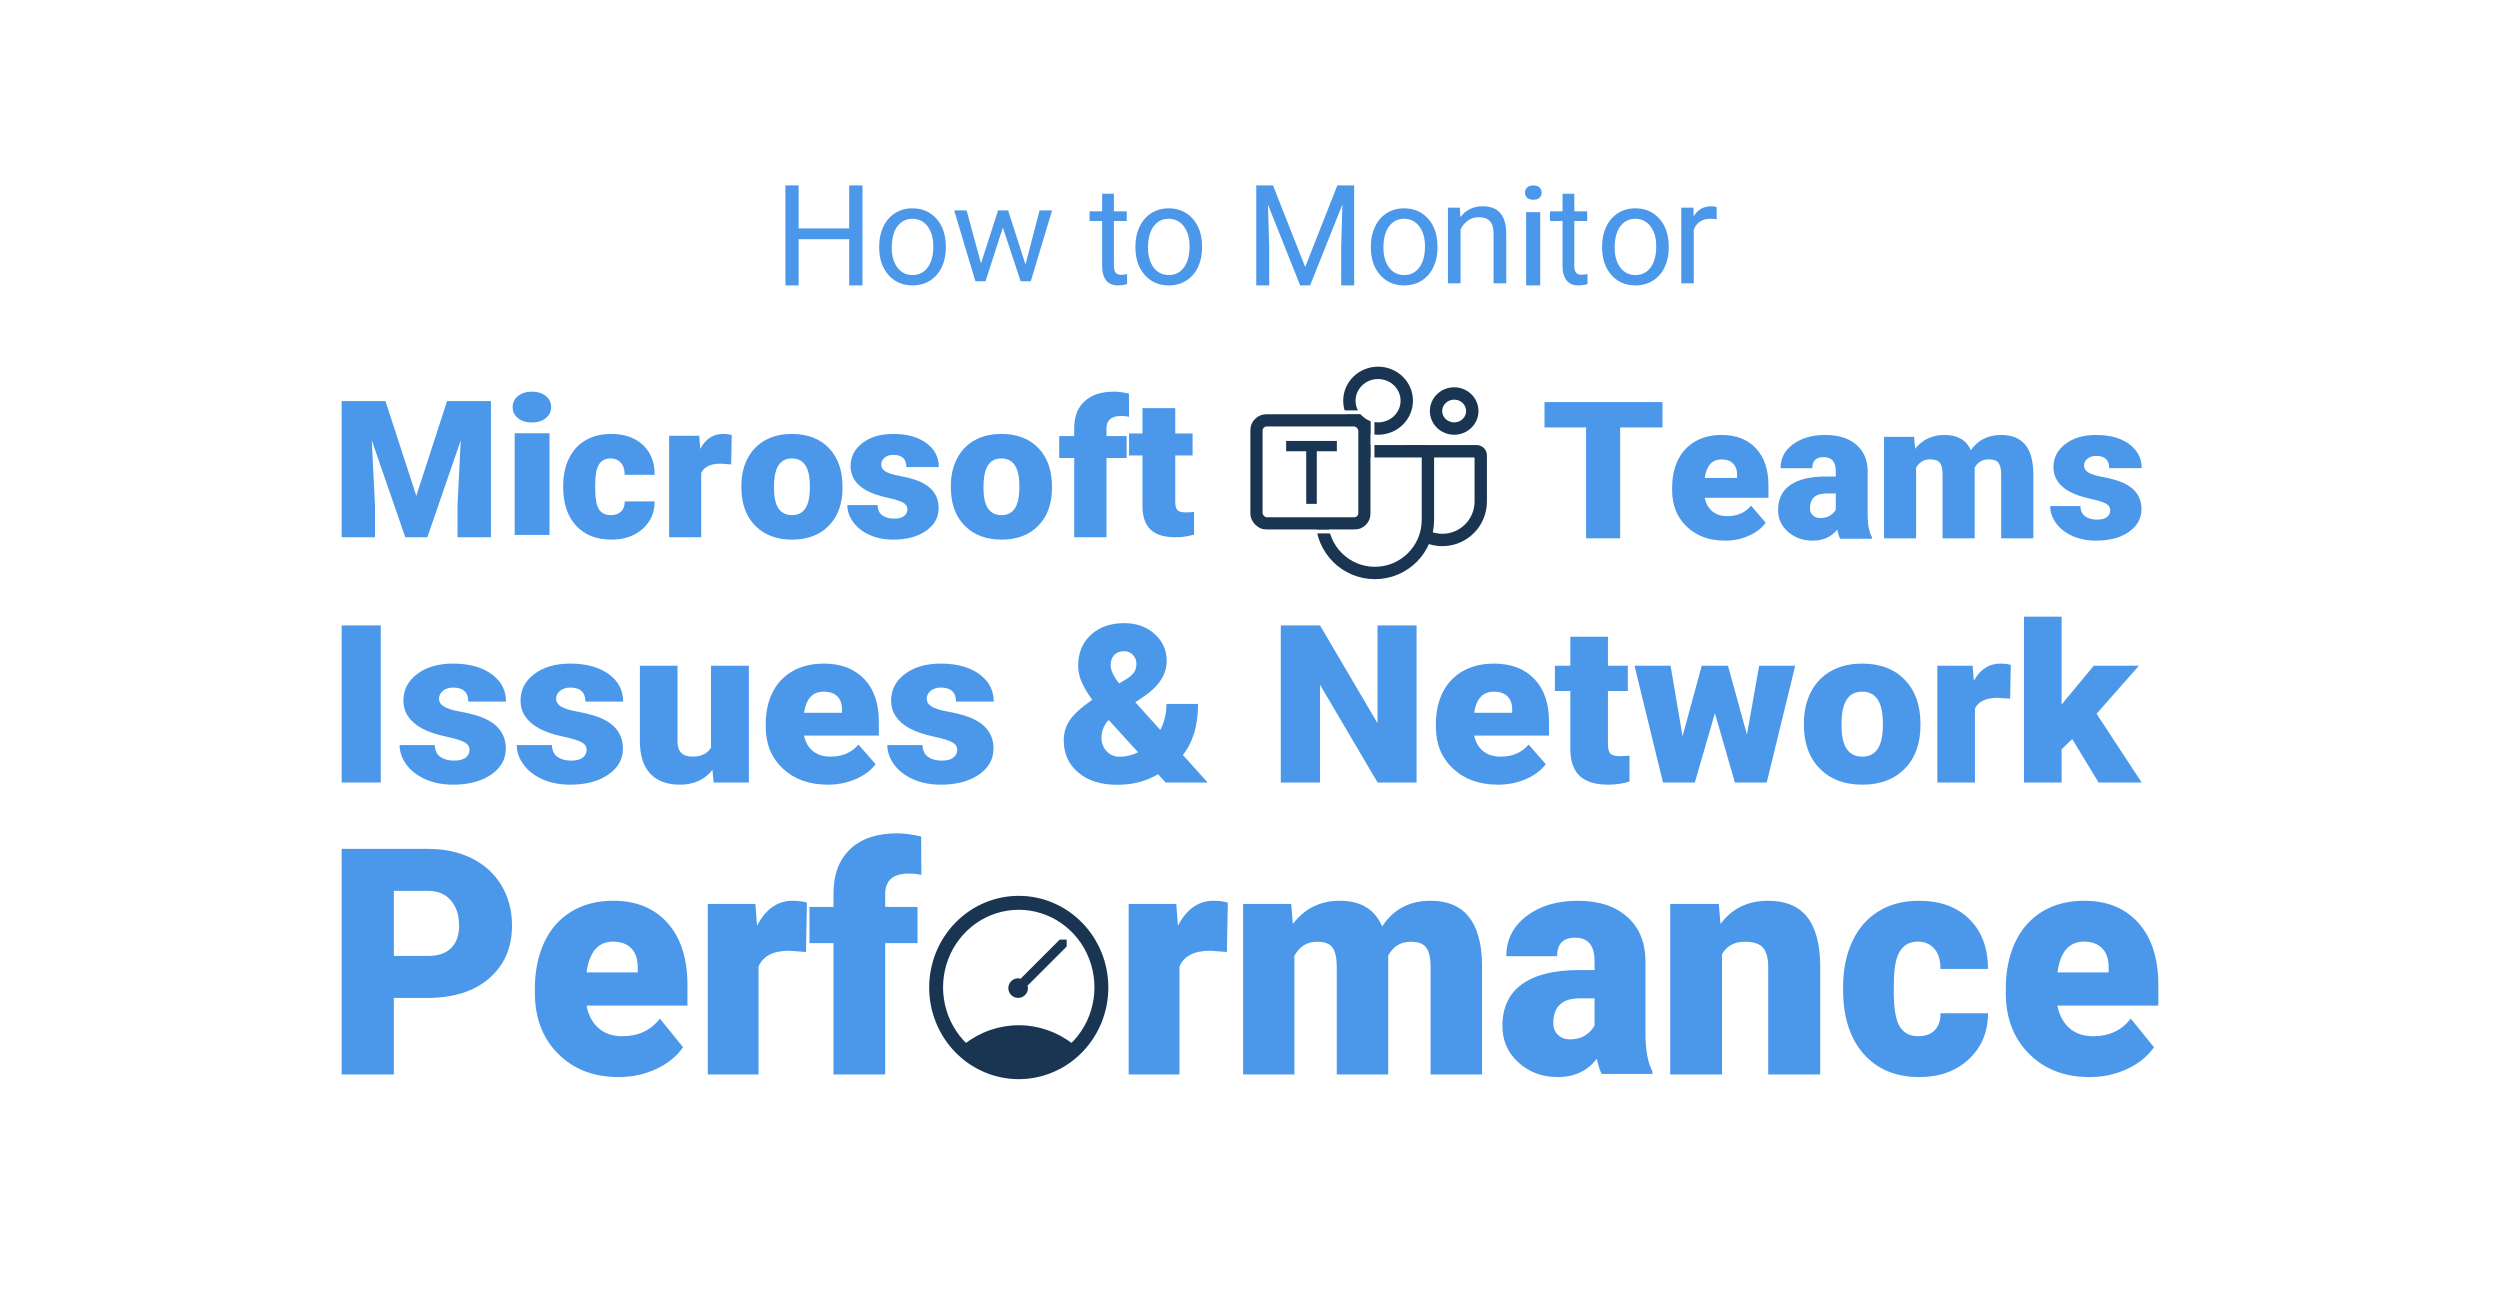 <?xml version="1.0" encoding="UTF-8"?>
<svg width="1200px" height="630px" viewBox="0 0 1200 630" version="1.1" xmlns="http://www.w3.org/2000/svg" xmlns:xlink="http://www.w3.org/1999/xlink">
    <title>How to Monitor Microsoft Teams Issues &amp; Network Performance</title>
    <defs>
        <rect id="path-1" x="0" y="22.777" width="57.83" height="55.456" rx="4.95"></rect>
    </defs>
    <g id="How-to-Monitor-Microsoft-Teams-Issues-&amp;-Network-Performance" stroke="none" stroke-width="1" fill="none" fill-rule="evenodd">
        <rect fill="#FFFFFF" x="0" y="0" width="1200" height="630"></rect>
        <g id="Group-6" transform="translate(164, 89)">
            <g id="Group-4" transform="translate(0, 87)">
                <g id="Group-3" transform="translate(0, 12)" fill="#4B98EB" fill-rule="nonzero">
                    <polygon id="Path" points="21.014 4.509 35.829 49.999 50.598 4.509 71.658 4.509 71.658 69.893 55.613 69.893 55.613 54.625 57.162 23.37 41.117 69.893 30.541 69.893 14.45 23.325 16 54.625 16 69.893 0 69.893 0 4.509"></polygon>
                    <path d="M99.761,68.765 L83.049,68.765 L83.049,19.976 L99.761,19.976 L99.761,68.765 Z M82.06,7.395 C82.06,5.231 82.917,3.457 84.631,2.074 C86.345,0.691 88.57,0 91.306,0 C94.042,0 96.267,0.691 97.981,2.074 C99.695,3.457 100.552,5.231 100.552,7.395 C100.552,9.56 99.695,11.333 97.981,12.716 C96.267,14.099 94.042,14.79 91.306,14.79 C88.57,14.79 86.345,14.099 84.631,12.716 C82.917,11.333 82.06,9.56 82.06,7.395 Z" id="Shape"></path>
                    <path d="M129.111,59.265 C131.268,59.265 132.938,58.685 134.123,57.524 C135.307,56.364 135.884,54.744 135.854,52.664 L150.251,52.664 C150.251,58.029 148.315,62.43 144.442,65.866 C140.569,69.302 135.581,71.02 129.476,71.02 C122.308,71.02 116.658,68.79 112.527,64.329 C108.397,59.868 106.331,53.689 106.331,45.791 L106.331,45.158 C106.331,40.215 107.25,35.852 109.088,32.069 C110.925,28.287 113.575,25.378 117.038,23.343 C120.5,21.309 124.601,20.291 129.339,20.291 C135.748,20.291 140.835,22.055 144.601,25.581 C148.368,29.108 150.251,33.885 150.251,39.914 L135.854,39.914 C135.854,37.382 135.231,35.438 133.986,34.081 C132.741,32.725 131.07,32.047 128.974,32.047 C124.996,32.047 122.672,34.564 122.004,39.597 C121.791,41.195 121.685,43.395 121.685,46.198 C121.685,51.111 122.277,54.517 123.462,56.416 C124.646,58.315 126.529,59.265 129.111,59.265 Z" id="Path"></path>
                    <path d="M186.962,34.92 L181.892,34.56 C177.051,34.56 173.946,36.06 172.576,39.061 L172.576,69.893 L157.185,69.893 L157.185,21.192 L171.617,21.192 L172.119,27.448 C174.707,22.677 178.315,20.291 182.943,20.291 C184.587,20.291 186.018,20.471 187.236,20.832 L186.962,34.92 Z" id="Path"></path>
                    <path d="M191.859,45.204 C191.859,40.321 192.835,35.973 194.788,32.16 C196.741,28.347 199.546,25.416 203.204,23.366 C206.862,21.316 211.155,20.291 216.084,20.291 C223.616,20.291 229.552,22.56 233.892,27.096 C238.231,31.632 240.401,37.804 240.401,45.611 L240.401,46.153 C240.401,53.779 238.224,59.83 233.869,64.306 C229.513,68.782 223.616,71.02 216.177,71.02 C209.016,71.02 203.266,68.933 198.926,64.758 C194.587,60.583 192.246,54.924 191.905,47.781 L191.859,45.204 Z M207.528,46.153 C207.528,50.674 208.257,53.99 209.713,56.1 C211.17,58.21 213.325,59.265 216.177,59.265 C221.756,59.265 224.608,55.09 224.732,46.741 L224.732,45.204 C224.732,36.432 221.849,32.047 216.084,32.047 C210.845,32.047 208.009,35.83 207.575,43.395 L207.528,46.153 Z" id="Shape"></path>
                    <path d="M271.562,56.371 C271.562,55.075 270.871,54.035 269.489,53.251 C268.106,52.468 265.479,51.654 261.608,50.81 C257.737,49.966 254.541,48.858 252.022,47.487 C249.503,46.115 247.583,44.45 246.261,42.491 C244.94,40.532 244.28,38.286 244.28,35.754 C244.28,31.263 246.169,27.563 249.948,24.654 C253.727,21.746 258.674,20.291 264.788,20.291 C271.363,20.291 276.647,21.753 280.641,24.677 C284.635,27.601 286.632,31.444 286.632,36.206 L271.055,36.206 C271.055,32.288 268.951,30.329 264.742,30.329 C263.113,30.329 261.746,30.773 260.64,31.662 C259.534,32.552 258.981,33.659 258.981,34.986 C258.981,36.342 259.657,37.442 261.009,38.286 C262.361,39.13 264.519,39.823 267.484,40.366 C270.449,40.908 273.052,41.556 275.295,42.31 C282.792,44.842 286.54,49.378 286.54,55.919 C286.54,60.38 284.52,64.012 280.48,66.815 C276.44,69.618 271.209,71.02 264.788,71.02 C260.517,71.02 256.708,70.267 253.359,68.759 C250.01,67.252 247.398,65.203 245.524,62.611 C243.65,60.018 242.713,57.29 242.713,54.427 L257.23,54.427 C257.291,56.688 258.059,58.338 259.534,59.378 C261.009,60.418 262.898,60.938 265.203,60.938 C267.323,60.938 268.912,60.516 269.972,59.672 C271.032,58.828 271.562,57.728 271.562,56.371 Z" id="Path"></path>
                    <path d="M292.411,45.204 C292.411,40.321 293.388,35.973 295.341,32.16 C297.293,28.347 300.099,25.416 303.756,23.366 C307.414,21.316 311.707,20.291 316.636,20.291 C324.168,20.291 330.105,22.56 334.444,27.096 C338.784,31.632 340.954,37.804 340.954,45.611 L340.954,46.153 C340.954,53.779 338.776,59.83 334.421,64.306 C330.066,68.782 324.168,71.02 316.729,71.02 C309.569,71.02 303.818,68.933 299.479,64.758 C295.139,60.583 292.799,54.924 292.458,47.781 L292.411,45.204 Z M308.081,46.153 C308.081,50.674 308.809,53.99 310.266,56.1 C311.723,58.21 313.877,59.265 316.729,59.265 C322.309,59.265 325.16,55.09 325.284,46.741 L325.284,45.204 C325.284,36.432 322.402,32.047 316.636,32.047 C311.397,32.047 308.561,35.83 308.127,43.395 L308.081,46.153 Z" id="Shape"></path>
                    <path d="M351.62,69.893 L351.62,31.827 L344.421,31.827 L344.421,21.322 L351.62,21.322 L351.62,17.462 C351.62,11.926 353.286,7.631 356.618,4.579 C359.95,1.526 364.626,0 370.648,0 C372.849,0 375.264,0.314 377.893,0.943 L377.939,12.075 C376.991,11.806 375.722,11.671 374.133,11.671 C369.456,11.671 367.118,13.646 367.118,17.597 L367.118,21.322 L376.792,21.322 L376.792,31.827 L367.118,31.827 L367.118,69.893 L351.62,69.893 Z" id="Path"></path>
                    <path d="M400.128,7.891 L400.128,20.056 L408.444,20.056 L408.444,30.639 L400.128,30.639 L400.128,53.024 C400.128,54.863 400.471,56.145 401.156,56.868 C401.841,57.592 403.196,57.954 405.22,57.954 C406.778,57.954 408.086,57.863 409.145,57.682 L409.145,68.581 C406.31,69.456 403.352,69.893 400.269,69.893 C394.85,69.893 390.848,68.657 388.263,66.184 C385.678,63.712 384.385,59.959 384.385,54.924 L384.385,30.639 L377.939,30.639 L377.939,20.056 L384.385,20.056 L384.385,7.891 L400.128,7.891 Z" id="Path"></path>
                </g>
                <g id="Group" transform="translate(577.368, 17)" fill="#4B98EB" fill-rule="nonzero">
                    <polygon id="Path" points="56.633 12.17 36.297 12.17 36.297 65.384 19.963 65.384 19.963 12.17 0 12.17 0 0 56.633 0"></polygon>
                    <path d="M86.676,66.511 C79.1,66.511 72.97,64.273 68.284,59.797 C63.599,55.321 61.256,49.496 61.256,42.322 L61.256,41.056 C61.256,36.053 62.192,31.637 64.063,27.809 C65.934,23.981 68.665,21.019 72.255,18.925 C75.845,16.83 80.104,15.782 85.033,15.782 C91.97,15.782 97.447,17.915 101.463,22.18 C105.479,26.445 107.487,32.39 107.487,40.016 L107.487,45.939 L76.91,45.939 C77.458,48.682 78.659,50.837 80.515,52.405 C82.371,53.972 84.775,54.756 87.726,54.756 C92.594,54.756 96.397,53.068 99.135,49.692 L106.164,57.92 C104.247,60.543 101.531,62.63 98.017,64.182 C94.503,65.735 90.723,66.511 86.676,66.511 Z M84.942,27.538 C80.439,27.538 77.762,30.491 76.91,36.399 L92.427,36.399 L92.427,35.224 C92.488,32.782 91.864,30.891 90.556,29.55 C89.247,28.208 87.376,27.538 84.942,27.538 Z" id="Shape"></path>
                    <path d="M141.934,65.607 C141.391,64.612 140.908,63.15 140.486,61.221 C137.68,64.748 133.758,66.511 128.719,66.511 C124.103,66.511 120.181,65.117 116.953,62.329 C113.724,59.541 112.11,56.037 112.11,51.817 C112.11,46.512 114.071,42.503 117.994,39.79 C121.916,37.077 127.618,35.721 135.1,35.721 L139.807,35.721 L139.807,33.144 C139.807,28.653 137.861,26.407 133.969,26.407 C130.349,26.407 128.538,28.186 128.538,31.742 L113.287,31.742 C113.287,27.01 115.301,23.167 119.329,20.213 C123.356,17.259 128.493,15.782 134.738,15.782 C140.984,15.782 145.917,17.304 149.537,20.349 C153.158,23.393 155.013,27.568 155.104,32.873 L155.104,54.53 C155.164,59.021 155.858,62.457 157.185,64.838 L157.185,65.607 L141.934,65.607 Z M132.385,55.66 C134.286,55.66 135.862,55.253 137.114,54.439 C138.366,53.625 139.264,52.706 139.807,51.681 L139.807,43.859 L135.372,43.859 C130.062,43.859 127.407,46.241 127.407,51.003 C127.407,52.389 127.875,53.512 128.81,54.371 C129.745,55.23 130.937,55.66 132.385,55.66 Z" id="Shape"></path>
                    <path d="M177.396,16.682 L177.899,22.399 C181.4,17.988 186.104,15.782 192.011,15.782 C198.253,15.782 202.47,18.228 204.662,23.119 C208.011,18.228 212.853,15.782 219.186,15.782 C229.203,15.782 234.348,21.754 234.622,33.696 L234.622,65.384 L219.186,65.384 L219.186,34.642 C219.186,32.151 218.759,30.336 217.907,29.195 C217.054,28.055 215.501,27.485 213.248,27.485 C210.204,27.485 207.935,28.82 206.443,31.491 L206.489,32.121 L206.489,65.384 L191.052,65.384 L191.052,34.732 C191.052,32.181 190.641,30.336 189.819,29.195 C188.997,28.055 187.429,27.485 185.115,27.485 C182.161,27.485 179.908,28.82 178.356,31.491 L178.356,65.384 L162.964,65.384 L162.964,16.682 L177.396,16.682 Z" id="Path"></path>
                    <path d="M271.562,51.862 C271.562,50.566 270.871,49.526 269.489,48.742 C268.106,47.959 265.479,47.145 261.608,46.301 C257.737,45.457 254.541,44.349 252.022,42.978 C249.503,41.606 247.583,39.941 246.261,37.982 C244.94,36.022 244.28,33.777 244.28,31.245 C244.28,26.754 246.169,23.054 249.948,20.145 C253.727,17.237 258.674,15.782 264.788,15.782 C271.363,15.782 276.647,17.244 280.641,20.168 C284.635,23.092 286.632,26.935 286.632,31.697 L271.055,31.697 C271.055,27.779 268.951,25.819 264.742,25.819 C263.113,25.819 261.746,26.264 260.64,27.153 C259.534,28.042 258.981,29.15 258.981,30.476 C258.981,31.833 259.657,32.933 261.009,33.777 C262.361,34.621 264.519,35.314 267.484,35.857 C270.449,36.399 273.052,37.047 275.295,37.801 C282.792,40.333 286.54,44.869 286.54,51.41 C286.54,55.871 284.52,59.503 280.48,62.306 C276.44,65.109 271.209,66.511 264.788,66.511 C260.517,66.511 256.708,65.757 253.359,64.25 C250.01,62.743 247.398,60.694 245.524,58.101 C243.65,55.509 242.713,52.781 242.713,49.918 L257.23,49.918 C257.291,52.178 258.059,53.829 259.534,54.869 C261.009,55.908 262.898,56.428 265.203,56.428 C267.323,56.428 268.912,56.006 269.972,55.162 C271.032,54.319 271.562,53.218 271.562,51.862 Z" id="Path"></path>
                </g>
                <g id="Group-5" transform="translate(436.097, 0)">
                    <ellipse id="Oval" stroke="#1A3552" stroke-width="5.94" fill="#FFFFFF" cx="61.381" cy="16.34" rx="13.77" ry="13.37"></ellipse>
                    <ellipse id="Oval-Copy" stroke="#1A3552" stroke-width="5.94" fill="#FFFFFF" cx="97.905" cy="21.291" rx="8.697" ry="8.418"></ellipse>
                    <path d="M108.681,40.601 C109.228,40.601 109.723,40.823 110.081,41.181 C110.439,41.539 110.661,42.034 110.661,42.581 L110.661,42.581 L110.661,64.74 C110.661,69.834 108.596,74.445 105.258,77.783 C101.921,81.121 97.309,83.185 92.216,83.185 C87.122,83.185 82.511,81.121 79.173,77.783 C75.835,74.445 73.771,69.834 73.771,64.74 L73.771,64.74 L73.771,42.581 C73.771,42.034 73.992,41.539 74.351,41.181 C74.709,40.823 75.204,40.601 75.751,40.601 L75.751,40.601 Z" id="Rectangle-Copy" stroke="#1A3552" stroke-width="5.94" fill="#FFFFFF"></path>
                    <path d="M83.317,40.601 C83.864,40.601 84.359,40.823 84.717,41.181 C85.075,41.539 85.297,42.034 85.297,42.581 L85.297,42.581 L85.297,73.592 C85.297,80.617 82.45,86.976 77.846,91.579 C73.243,96.183 66.884,99.03 59.859,99.03 C52.835,99.03 46.475,96.183 41.872,91.579 C37.269,86.976 34.421,80.617 34.421,73.592 L34.421,73.592 L34.421,42.581 C34.421,42.034 34.643,41.539 35.001,41.181 C35.36,40.823 35.855,40.601 36.401,40.601 L36.401,40.601 Z" id="Rectangle" stroke="#1A3552" stroke-width="5.94" fill="#FFFFFF"></path>
                    <g id="Rectangle">
                        <rect stroke="#1A3552" stroke-width="5.94" stroke-linejoin="square" fill="#FFFFFF" fill-rule="evenodd" x="2.97" y="25.747" width="51.89" height="49.516" rx="4.95"></rect>
                        <rect stroke="#FFFFFF" stroke-width="1.8" x="-0.9" y="21.877" width="59.63" height="57.256" rx="4.95"></rect>
                    </g>
                    <path d="M41.597,35.65 L41.597,40.602 L31.959,40.601 L31.959,65.854 L26.886,65.854 L26.886,40.601 L17.248,40.602 L17.248,35.65 L41.597,35.65 Z" id="Combined-Shape" fill="#1A3552"></path>
                </g>
            </g>
            <g id="Group-33" transform="translate(213, 0)" fill="#4B98EB" fill-rule="nonzero">
                <polygon id="Path" points="37 48 30.618 48 30.618 25.813 6.349 25.813 6.349 48 0 48 0 0 6.349 0 6.349 20.637 30.618 20.637 30.618 0 37 0"></polygon>
                <path d="M45,29.17 C45,25.675 45.677,22.531 47.03,19.739 C48.384,16.947 50.268,14.792 52.683,13.275 C55.098,11.758 57.854,11 60.951,11 C65.738,11 69.609,12.682 72.565,16.045 C75.522,19.409 77,23.883 77,29.467 L77,29.896 C77,33.369 76.345,36.486 75.035,39.245 C73.724,42.004 71.851,44.153 69.414,45.692 C66.978,47.231 64.178,48 61.016,48 C56.251,48 52.391,46.318 49.435,42.955 C46.478,39.591 45,35.139 45,29.599 L45,29.17 Z M51.043,29.896 C51.043,33.853 51.947,37.03 53.755,39.426 C55.564,41.822 57.984,43.02 61.016,43.02 C64.07,43.02 66.496,41.806 68.293,39.377 C70.091,36.947 70.99,33.545 70.99,29.17 C70.99,25.257 70.075,22.086 68.245,19.656 C66.415,17.227 63.983,16.012 60.951,16.012 C57.984,16.012 55.591,17.211 53.772,19.607 C51.952,22.003 51.043,25.433 51.043,29.896 Z" id="Shape"></path>
                <polygon id="Path" points="115.244 37.987 121.995 12 128 12 117.776 46 112.907 46 104.37 20.233 96.061 46 91.192 46 81 12 86.972 12 93.886 37.453 102.066 12 106.902 12"></polygon>
                <path d="M157.674,4 L157.674,12.452 L163.847,12.452 L163.847,17.065 L157.674,17.065 L157.674,38.71 C157.674,40.108 157.949,41.156 158.499,41.855 C159.049,42.554 159.986,42.903 161.311,42.903 C161.963,42.903 162.859,42.774 164,42.516 L164,47.355 C162.513,47.785 161.066,48 159.66,48 C157.134,48 155.229,47.194 153.946,45.581 C152.662,43.968 152.02,41.677 152.02,38.71 L152.02,17.065 L146,17.065 L146,12.452 L152.02,12.452 L152.02,4 L157.674,4 Z" id="Path"></path>
                <path d="M168,29.17 C168,25.675 168.677,22.531 170.03,19.739 C171.384,16.947 173.268,14.792 175.683,13.275 C178.098,11.758 180.854,11 183.951,11 C188.738,11 192.609,12.682 195.565,16.045 C198.522,19.409 200,23.883 200,29.467 L200,29.896 C200,33.369 199.345,36.486 198.035,39.245 C196.724,42.004 194.851,44.153 192.414,45.692 C189.978,47.231 187.178,48 184.016,48 C179.251,48 175.391,46.318 172.435,42.955 C169.478,39.591 168,35.139 168,29.599 L168,29.17 Z M174.043,29.896 C174.043,33.853 174.947,37.03 176.755,39.426 C178.564,41.822 180.984,43.02 184.016,43.02 C187.07,43.02 189.496,41.806 191.293,39.377 C193.091,36.947 193.99,33.545 193.99,29.17 C193.99,25.257 193.075,22.086 191.245,19.656 C189.415,17.227 186.983,16.012 183.951,16.012 C180.984,16.012 178.591,17.211 176.772,19.607 C174.952,22.003 174.043,25.433 174.043,29.896 Z" id="Shape"></path>
                <polygon id="Path" points="234.044 0 249.484 39.165 264.923 0 273 0 273 48 266.772 48 266.772 29.308 267.356 9.132 251.852 48 247.084 48 231.611 9.231 232.228 29.308 232.228 48 226 48 226 0"></polygon>
                <path d="M281,29.17 C281,25.675 281.677,22.531 283.03,19.739 C284.384,16.947 286.268,14.792 288.683,13.275 C291.098,11.758 293.854,11 296.951,11 C301.738,11 305.609,12.682 308.565,16.045 C311.522,19.409 313,23.883 313,29.467 L313,29.896 C313,33.369 312.345,36.486 311.035,39.245 C309.724,42.004 307.851,44.153 305.414,45.692 C302.978,47.231 300.178,48 297.016,48 C292.251,48 288.391,46.318 285.435,42.955 C282.478,39.591 281,35.139 281,29.599 L281,29.17 Z M287.043,29.896 C287.043,33.853 287.947,37.03 289.755,39.426 C291.564,41.822 293.984,43.02 297.016,43.02 C300.07,43.02 302.496,41.806 304.293,39.377 C306.091,36.947 306.99,33.545 306.99,29.17 C306.99,25.257 306.075,22.086 304.245,19.656 C302.415,17.227 299.983,16.012 296.951,16.012 C293.984,16.012 291.591,17.211 289.772,19.607 C287.952,22.003 287.043,25.433 287.043,29.896 Z" id="Shape"></path>
                <path d="M323.758,10.672 L323.955,15.238 C326.675,11.746 330.229,10 334.616,10 C342.139,10 345.934,14.331 346,22.994 L346,47 L339.913,47 L339.913,22.96 C339.891,20.341 339.304,18.405 338.153,17.152 C337.001,15.898 335.208,15.271 332.773,15.271 C330.799,15.271 329.066,15.809 327.575,16.883 C326.083,17.957 324.92,19.368 324.087,21.113 L324.087,47 L318,47 L318,10.672 L323.758,10.672 Z" id="Path"></path>
                <path d="M362.306,48 L355.548,48 L355.548,12.813 L362.306,12.813 L362.306,48 Z M355,3.48 C355,2.504 355.335,1.68 356.005,1.008 C356.674,0.336 357.667,0 358.982,0 C360.297,0 361.295,0.336 361.977,1.008 C362.659,1.68 363,2.504 363,3.48 C363,4.455 362.659,5.268 361.977,5.919 C361.295,6.569 360.297,6.894 358.982,6.894 C357.667,6.894 356.674,6.569 356.005,5.919 C355.335,5.268 355,4.455 355,3.48 Z" id="Shape"></path>
                <path d="M378.674,4 L378.674,12.452 L384.847,12.452 L384.847,17.065 L378.674,17.065 L378.674,38.71 C378.674,40.108 378.949,41.156 379.499,41.855 C380.049,42.554 380.986,42.903 382.311,42.903 C382.963,42.903 383.859,42.774 385,42.516 L385,47.355 C383.513,47.785 382.066,48 380.66,48 C378.134,48 376.229,47.194 374.946,45.581 C373.662,43.968 373.02,41.677 373.02,38.71 L373.02,17.065 L367,17.065 L367,12.452 L373.02,12.452 L373.02,4 L378.674,4 Z" id="Path"></path>
                <path d="M392,29.17 C392,25.675 392.677,22.531 394.03,19.739 C395.384,16.947 397.268,14.792 399.683,13.275 C402.098,11.758 404.854,11 407.951,11 C412.738,11 416.609,12.682 419.565,16.045 C422.522,19.409 424,23.883 424,29.467 L424,29.896 C424,33.369 423.345,36.486 422.035,39.245 C420.724,42.004 418.851,44.153 416.414,45.692 C413.978,47.231 411.178,48 408.016,48 C403.251,48 399.391,46.318 396.435,42.955 C393.478,39.591 392,35.139 392,29.599 L392,29.17 Z M398.043,29.896 C398.043,33.853 398.947,37.03 400.755,39.426 C402.564,41.822 404.984,43.02 408.016,43.02 C411.07,43.02 413.496,41.806 415.293,39.377 C417.091,36.947 417.99,33.545 417.99,29.17 C417.99,25.257 417.075,22.086 415.245,19.656 C413.415,17.227 410.983,16.012 407.951,16.012 C404.984,16.012 402.591,17.211 400.772,19.607 C398.952,22.003 398.043,25.433 398.043,29.896 Z" id="Shape"></path>
                <path d="M447,16.245 C446.09,16.088 445.104,16.01 444.042,16.01 C440.098,16.01 437.422,17.745 436.013,21.214 L436.013,47 L430,47 L430,10.672 L435.851,10.672 L435.948,14.868 C437.92,11.623 440.716,10 444.335,10 C445.505,10 446.393,10.157 447,10.47 L447,16.245 Z" id="Path"></path>
            </g>
            <g id="Group-2" transform="translate(0, 311)" fill-rule="nonzero">
                <g id="Group-35" fill="#4B98EB">
                    <path d="M25.043,79.015 L25.043,115.755 L0,115.755 L0,7.468 L41.452,7.468 C49.395,7.468 56.423,8.993 62.535,12.042 C68.647,15.091 73.38,19.43 76.733,25.057 C80.086,30.685 81.763,37.069 81.763,44.208 C81.763,54.769 78.136,63.211 70.882,69.532 C63.629,75.854 53.676,79.015 41.024,79.015 L25.043,79.015 Z M25.043,58.86 L41.452,58.86 C46.304,58.86 50.002,57.596 52.546,55.067 C55.091,52.538 56.363,48.968 56.363,44.357 C56.363,39.3 55.055,35.259 52.439,32.234 C49.823,29.21 46.256,27.673 41.738,27.623 L25.043,27.623 L25.043,58.86 Z" id="Shape"></path>
                    <path d="M133.006,117 C121.008,117 111.298,113.266 103.877,105.798 C96.456,98.33 92.746,88.611 92.746,76.642 L92.746,74.53 C92.746,66.182 94.228,58.814 97.191,52.427 C100.155,46.041 104.479,41.1 110.165,37.604 C115.851,34.109 122.598,32.362 130.404,32.362 C141.391,32.362 150.064,35.92 156.425,43.036 C162.786,50.152 165.966,60.072 165.966,72.795 L165.966,82.677 L117.538,82.677 C118.405,87.253 120.309,90.849 123.248,93.464 C126.188,96.079 129.994,97.387 134.669,97.387 C142.379,97.387 148.402,94.571 152.739,88.938 L163.87,102.667 C160.834,107.043 156.533,110.525 150.968,113.115 C145.402,115.705 139.415,117 133.006,117 Z M130.259,51.975 C123.128,51.975 118.887,56.903 117.538,66.76 L142.113,66.76 L142.113,64.799 C142.21,60.725 141.222,57.57 139.15,55.332 C137.078,53.094 134.114,51.975 130.259,51.975 Z" id="Shape"></path>
                    <path d="M222.888,56.956 L214.859,56.351 C207.192,56.351 202.274,58.873 200.104,63.918 L200.104,115.755 L175.729,115.755 L175.729,33.875 L198.585,33.875 L199.381,44.394 C203.479,36.372 209.194,32.362 216.523,32.362 C219.127,32.362 221.393,32.664 223.322,33.27 L222.888,56.956 Z" id="Path"></path>
                    <path d="M236.075,115.755 L236.075,52.711 L224.542,52.711 L224.542,35.314 L236.075,35.314 L236.075,28.92 C236.075,19.751 238.743,12.639 244.081,7.583 C249.419,2.528 256.911,0 266.558,0 C270.084,0 273.952,0.52 278.164,1.561 L278.237,19.999 C276.719,19.553 274.687,19.33 272.141,19.33 C264.648,19.33 260.902,22.601 260.902,29.143 L260.902,35.314 L276.401,35.314 L276.401,52.711 L260.902,52.711 L260.902,115.755 L236.075,115.755 Z" id="Path"></path>
                    <path d="M424.922,56.956 L416.893,56.351 C409.226,56.351 404.308,58.873 402.138,63.918 L402.138,115.755 L377.763,115.755 L377.763,33.875 L400.619,33.875 L401.415,44.394 C405.513,36.372 411.227,32.362 418.557,32.362 C421.161,32.362 423.427,32.664 425.356,33.27 L424.922,56.956 Z" id="Path"></path>
                    <path d="M455.781,33.875 L456.585,43.486 C462.191,36.07 469.721,32.362 479.177,32.362 C489.169,32.362 495.919,36.473 499.429,44.697 C504.79,36.473 512.54,32.362 522.678,32.362 C538.714,32.362 546.951,42.401 547.39,62.48 L547.39,115.755 L522.678,115.755 L522.678,64.069 C522.678,59.882 521.996,56.83 520.631,54.913 C519.266,52.996 516.781,52.037 513.174,52.037 C508.3,52.037 504.668,54.282 502.28,58.772 L502.353,59.832 L502.353,115.755 L477.642,115.755 L477.642,64.221 C477.642,59.933 476.984,56.83 475.667,54.913 C474.351,52.996 471.841,52.037 468.137,52.037 C463.409,52.037 459.802,54.282 457.317,58.772 L457.317,115.755 L432.678,115.755 L432.678,33.875 L455.781,33.875 Z" id="Path"></path>
                    <path d="M604.791,115.491 C603.924,113.832 603.153,111.393 602.478,108.174 C597.996,114.058 591.731,117 583.683,117 C576.309,117 570.044,114.674 564.887,110.022 C559.731,105.37 557.153,99.524 557.153,92.484 C557.153,83.632 560.285,76.944 566.55,72.418 C572.815,67.892 581.924,65.629 593.875,65.629 L601.394,65.629 L601.394,61.329 C601.394,53.836 598.285,50.089 592.068,50.089 C586.285,50.089 583.394,53.056 583.394,58.99 L559.032,58.99 C559.032,51.095 562.249,44.683 568.683,39.754 C575.116,34.826 583.321,32.362 593.297,32.362 C603.273,32.362 611.153,34.901 616.936,39.981 C622.719,45.06 625.683,52.025 625.827,60.876 L625.827,97.01 C625.924,104.503 627.032,110.236 629.153,114.209 L629.153,115.491 L604.791,115.491 Z M589.538,98.896 C592.574,98.896 595.092,98.217 597.092,96.859 C599.092,95.501 600.526,93.967 601.394,92.257 L601.394,79.207 L594.309,79.207 C585.827,79.207 581.586,83.18 581.586,91.126 C581.586,93.439 582.333,95.312 583.827,96.746 C585.321,98.179 587.225,98.896 589.538,98.896 Z" id="Shape"></path>
                    <path d="M661.03,33.875 L661.843,43.486 C667.356,36.07 674.963,32.362 684.661,32.362 C692.981,32.362 699.196,34.909 703.307,40.005 C707.418,45.1 709.547,52.769 709.695,63.01 L709.695,115.755 L684.735,115.755 L684.735,64.069 C684.735,59.933 683.923,56.893 682.298,54.951 C680.673,53.008 677.72,52.037 673.436,52.037 C668.563,52.037 664.944,54.005 662.581,57.94 L662.581,115.755 L637.695,115.755 L637.695,33.875 L661.03,33.875 Z" id="Path"></path>
                    <path d="M756.756,97.387 C760.172,97.387 762.818,96.419 764.694,94.483 C766.57,92.546 767.484,89.843 767.436,86.373 L790.237,86.373 C790.237,95.325 787.171,102.667 781.037,108.4 C774.904,114.133 767.003,117 757.334,117 C745.981,117 737.034,113.279 730.491,105.836 C723.949,98.393 720.678,88.083 720.678,74.907 L720.678,73.851 C720.678,65.603 722.133,58.324 725.043,52.013 C727.954,45.701 732.151,40.848 737.635,37.454 C743.119,34.059 749.613,32.362 757.117,32.362 C767.267,32.362 775.325,35.304 781.29,41.188 C787.255,47.072 790.237,55.043 790.237,65.101 L767.436,65.101 C767.436,60.876 766.45,57.632 764.477,55.369 C762.505,53.106 759.859,51.975 756.54,51.975 C750.238,51.975 746.558,56.174 745.5,64.573 C745.163,67.238 744.995,70.909 744.995,75.586 C744.995,83.783 745.933,89.466 747.809,92.634 C749.685,95.803 752.668,97.387 756.756,97.387 Z" id="Path"></path>
                    <path d="M839.04,117 C827.041,117 817.332,113.266 809.911,105.798 C802.49,98.33 798.78,88.611 798.78,76.642 L798.78,74.53 C798.78,66.182 800.261,58.814 803.225,52.427 C806.188,46.041 810.513,41.1 816.199,37.604 C821.885,34.109 828.632,32.362 836.438,32.362 C847.425,32.362 856.098,35.92 862.459,43.036 C868.82,50.152 872,60.072 872,72.795 L872,82.677 L823.572,82.677 C824.439,87.253 826.343,90.849 829.282,93.464 C832.222,96.079 836.028,97.387 840.702,97.387 C848.412,97.387 854.436,94.571 858.773,88.938 L869.904,102.667 C866.868,107.043 862.567,110.525 857.002,113.115 C851.436,115.705 845.449,117 839.04,117 Z M836.293,51.975 C829.162,51.975 824.921,56.903 823.572,66.76 L848.147,66.76 L848.147,64.799 C848.244,60.725 847.256,57.57 845.184,55.332 C843.112,53.094 840.148,51.975 836.293,51.975 Z" id="Shape"></path>
                </g>
                <g id="noun-performance-1923763" transform="translate(283, 31)" fill="#1A3552">
                    <path d="M42,0 C30.861,0 20.178,4.53 12.302,12.595 C4.425,20.659 0,31.596 0,43 C0,54.404 4.425,65.342 12.302,73.405 C20.178,81.47 30.861,86 42,86 C53.139,86 63.822,81.47 71.698,73.405 C79.575,65.341 84,54.404 84,43 C84,31.596 79.575,20.658 71.698,12.595 C63.822,4.53 53.139,0 42,0 Z M67.406,70.928 C60.114,65.21 51.186,62.111 42,62.111 C32.816,62.111 23.887,65.21 16.596,70.928 C11.099,65.702 7.267,58.902 5.6,51.413 C3.934,43.925 4.509,36.097 7.251,28.948 C9.993,21.8 14.775,15.663 20.973,11.337 C27.171,7.012 34.499,4.697 42.001,4.697 C49.503,4.697 56.83,7.012 63.029,11.337 C69.228,15.663 74.01,21.8 76.752,28.948 C79.494,36.097 80.069,43.925 78.402,51.413 C76.736,58.901 72.904,65.702 67.407,70.928 L67.406,70.928 Z" id="Shape" stroke="#1A3552" stroke-width="2"></path>
                    <path d="M42.853,38.819 C42.482,38.693 42.097,38.615 41.706,38.588 C40.458,38.588 39.26,39.084 38.378,39.966 C37.496,40.849 37,42.046 37,43.294 C37,44.542 37.496,45.74 38.378,46.622 C39.26,47.504 40.458,48 41.706,48 C42.954,48 44.151,47.504 45.034,46.622 C45.916,45.74 46.412,44.542 46.412,43.294 C46.385,42.903 46.307,42.518 46.181,42.148 L65,23.329 L65,20 L61.672,20 L42.853,38.819 Z" id="Path"></path>
                </g>
            </g>
            <g id="Group-36-Copy" transform="translate(0, 207)" fill="#4B98EB" fill-rule="nonzero">
                <polygon id="Path" points="18.758 79.608 0 79.608 0 4.195 18.758 4.195"></polygon>
                <path d="M61.366,63.863 C61.366,62.378 60.562,61.187 58.954,60.289 C57.346,59.391 54.291,58.459 49.789,57.492 C45.288,56.525 41.572,55.256 38.642,53.685 C35.712,52.114 33.479,50.206 31.942,47.962 C30.406,45.717 29.638,43.145 29.638,40.244 C29.638,35.1 31.835,30.861 36.23,27.529 C40.625,24.197 46.377,22.531 53.488,22.531 C61.134,22.531 67.279,24.205 71.924,27.555 C76.569,30.904 78.891,35.307 78.891,40.762 L60.776,40.762 C60.776,36.274 58.329,34.029 53.434,34.029 C51.54,34.029 49.95,34.538 48.664,35.557 C47.378,36.576 46.735,37.845 46.735,39.364 C46.735,40.918 47.521,42.178 49.093,43.145 C50.665,44.112 53.175,44.906 56.623,45.528 C60.071,46.149 63.099,46.891 65.707,47.755 C74.425,50.655 78.784,55.852 78.784,63.345 C78.784,68.455 76.435,72.616 71.736,75.827 C67.038,79.039 60.955,80.644 53.488,80.644 C48.521,80.644 44.091,79.781 40.196,78.055 C36.301,76.328 33.264,73.98 31.085,71.011 C28.905,68.041 27.816,64.916 27.816,61.636 L44.698,61.636 C44.769,64.225 45.663,66.116 47.378,67.307 C49.093,68.498 51.29,69.094 53.97,69.094 C56.435,69.094 58.284,68.611 59.517,67.644 C60.75,66.677 61.366,65.417 61.366,63.863 Z" id="Path"></path>
                <path d="M117.587,63.863 C117.587,62.378 116.783,61.187 115.175,60.289 C113.567,59.391 110.512,58.459 106.01,57.492 C101.508,56.525 97.792,55.256 94.863,53.685 C91.933,52.114 89.7,50.206 88.163,47.962 C86.627,45.717 85.859,43.145 85.859,40.244 C85.859,35.1 88.056,30.861 92.451,27.529 C96.846,24.197 102.598,22.531 109.708,22.531 C117.355,22.531 123.5,24.205 128.145,27.555 C132.79,30.904 135.112,35.307 135.112,40.762 L116.997,40.762 C116.997,36.274 114.55,34.029 109.655,34.029 C107.761,34.029 106.171,34.538 104.885,35.557 C103.599,36.576 102.955,37.845 102.955,39.364 C102.955,40.918 103.741,42.178 105.314,43.145 C106.886,44.112 109.396,44.906 112.844,45.528 C116.292,46.149 119.32,46.891 121.928,47.755 C130.646,50.655 135.005,55.852 135.005,63.345 C135.005,68.455 132.656,72.616 127.957,75.827 C123.259,79.039 117.176,80.644 109.708,80.644 C104.742,80.644 100.311,79.781 96.417,78.055 C92.522,76.328 89.485,73.98 87.306,71.011 C85.126,68.041 84.036,64.916 84.036,61.636 L100.919,61.636 C100.99,64.225 101.884,66.116 103.599,67.307 C105.314,68.498 107.511,69.094 110.191,69.094 C112.656,69.094 114.505,68.611 115.738,67.644 C116.97,66.677 117.587,65.417 117.587,63.863 Z" id="Path"></path>
                <path d="M177.988,73.548 C174.165,78.279 169.002,80.644 162.499,80.644 C156.139,80.644 151.325,78.857 148.055,75.284 C144.786,71.71 143.151,66.573 143.151,59.875 L143.151,23.567 L161.213,23.567 L161.213,59.978 C161.213,64.778 163.625,67.178 168.448,67.178 C172.593,67.178 175.54,65.745 177.291,62.879 L177.291,23.567 L195.46,23.567 L195.46,79.608 L178.524,79.608 L177.988,73.548 Z" id="Path"></path>
                <path d="M233.405,80.644 C224.508,80.644 217.309,78.081 211.806,72.953 C206.304,67.825 203.553,61.152 203.553,52.934 L203.553,51.484 C203.553,45.752 204.651,40.693 206.849,36.308 C209.046,31.923 212.253,28.53 216.469,26.13 C220.685,23.731 225.687,22.531 231.475,22.531 C239.622,22.531 246.053,24.974 250.77,29.86 C255.486,34.746 257.844,41.557 257.844,50.293 L257.844,57.078 L221.936,57.078 C222.579,60.22 223.99,62.689 226.17,64.484 C228.349,66.28 231.172,67.178 234.638,67.178 C240.354,67.178 244.821,65.244 248.036,61.377 L256.29,70.803 C254.039,73.807 250.85,76.199 246.723,77.977 C242.596,79.755 238.157,80.644 233.405,80.644 Z M231.368,35.997 C226.08,35.997 222.936,39.381 221.936,46.149 L240.158,46.149 L240.158,44.802 C240.229,42.005 239.497,39.839 237.96,38.302 C236.424,36.766 234.227,35.997 231.368,35.997 Z" id="Shape"></path>
                <path d="M295.468,63.863 C295.468,62.378 294.664,61.187 293.056,60.289 C291.448,59.391 288.393,58.459 283.891,57.492 C279.389,56.525 275.673,55.256 272.743,53.685 C269.814,52.114 267.58,50.206 266.044,47.962 C264.508,45.717 263.739,43.145 263.739,40.244 C263.739,35.1 265.937,30.861 270.332,27.529 C274.726,24.197 280.479,22.531 287.589,22.531 C295.235,22.531 301.381,24.205 306.026,27.555 C310.671,30.904 312.993,35.307 312.993,40.762 L294.878,40.762 C294.878,36.274 292.43,34.029 287.536,34.029 C285.642,34.029 284.052,34.538 282.766,35.557 C281.479,36.576 280.836,37.845 280.836,39.364 C280.836,40.918 281.622,42.178 283.194,43.145 C284.766,44.112 287.276,44.906 290.724,45.528 C294.172,46.149 297.2,46.891 299.809,47.755 C308.527,50.655 312.886,55.852 312.886,63.345 C312.886,68.455 310.537,72.616 305.838,75.827 C301.14,79.039 295.057,80.644 287.589,80.644 C282.623,80.644 278.192,79.781 274.298,78.055 C270.403,76.328 267.366,73.98 265.187,71.011 C263.007,68.041 261.917,64.916 261.917,61.636 L278.8,61.636 C278.871,64.225 279.764,66.116 281.479,67.307 C283.194,68.498 285.392,69.094 288.071,69.094 C290.537,69.094 292.386,68.611 293.619,67.644 C294.851,66.677 295.468,65.417 295.468,63.863 Z" id="Path"></path>
                <path d="M360.264,39.882 C358.155,36.981 356.503,34.219 355.306,31.595 C354.109,28.971 353.511,26.26 353.511,23.463 C353.511,17.386 355.547,12.474 359.62,8.727 C363.694,4.981 369.017,3.108 375.592,3.108 C381.487,3.108 386.364,4.843 390.223,8.313 C394.082,11.783 396.011,16.091 396.011,21.236 C396.011,27.658 392.349,33.356 385.024,38.328 L380.951,41.073 L392.956,54.384 C394.921,50.586 395.904,46.425 395.904,41.902 L411.071,41.902 C411.071,52.088 408.642,60.254 403.782,66.401 L415.68,79.608 L395.529,79.608 L391.884,75.62 C388.883,77.347 385.819,78.624 382.693,79.453 C379.567,80.282 376.038,80.696 372.108,80.696 C364.39,80.696 358.209,78.737 353.564,74.817 C348.919,70.898 346.597,65.745 346.597,59.357 C346.597,55.869 347.517,52.71 349.357,49.878 C351.197,47.047 354.779,43.749 360.103,39.986 L360.264,39.882 Z M373.287,67.23 C376.431,67.23 379.433,66.522 382.291,65.106 L368.249,49.671 L367.767,49.982 C365.73,52.399 364.712,55.127 364.712,58.165 C364.712,60.686 365.534,62.827 367.177,64.588 C368.821,66.349 370.857,67.23 373.287,67.23 Z M369.107,23.256 C369.107,25.673 370.464,28.608 373.18,32.061 L376.771,29.886 C378.414,28.85 379.611,27.779 380.362,26.674 C381.112,25.569 381.487,24.171 381.487,22.479 C381.487,20.891 380.915,19.509 379.772,18.335 C378.629,17.161 377.217,16.574 375.538,16.574 C373.537,16.574 371.965,17.187 370.822,18.413 C369.678,19.639 369.107,21.253 369.107,23.256 Z" id="Shape"></path>
                <polygon id="Path" points="515.956 79.608 497.252 79.608 469.597 32.682 469.597 79.608 450.785 79.608 450.785 4.195 469.597 4.195 497.198 51.121 497.198 4.195 515.956 4.195"></polygon>
                <path d="M555.08,80.644 C546.183,80.644 538.984,78.081 533.482,72.953 C527.979,67.825 525.228,61.152 525.228,52.934 L525.228,51.484 C525.228,45.752 526.327,40.693 528.524,36.308 C530.721,31.923 533.928,28.53 538.144,26.13 C542.36,23.731 547.363,22.531 553.151,22.531 C561.297,22.531 567.729,24.974 572.445,29.86 C577.161,34.746 579.519,41.557 579.519,50.293 L579.519,57.078 L543.611,57.078 C544.254,60.22 545.665,62.689 547.845,64.484 C550.024,66.28 552.847,67.178 556.313,67.178 C562.03,67.178 566.496,65.244 569.712,61.377 L577.965,70.803 C575.714,73.807 572.525,76.199 568.398,77.977 C564.272,79.755 559.832,80.644 555.08,80.644 Z M553.044,35.997 C547.756,35.997 544.611,39.381 543.611,46.149 L561.833,46.149 L561.833,44.802 C561.905,42.005 561.172,39.839 559.636,38.302 C558.099,36.766 555.902,35.997 553.044,35.997 Z" id="Shape"></path>
                <path d="M607.817,9.634 L607.817,23.567 L617.357,23.567 L617.357,35.687 L607.817,35.687 L607.817,61.325 C607.817,63.431 608.21,64.899 608.996,65.727 C609.783,66.556 611.337,66.971 613.659,66.971 C615.446,66.971 616.946,66.867 618.161,66.66 L618.161,79.142 C614.91,80.144 611.515,80.644 607.978,80.644 C601.761,80.644 597.17,79.229 594.204,76.397 C591.239,73.566 589.756,69.267 589.756,63.5 L589.756,35.687 L582.36,35.687 L582.36,23.567 L589.756,23.567 L589.756,9.634 L607.817,9.634 Z" id="Path"></path>
                <polygon id="Path" points="674.543 56.612 680.385 23.567 697.696 23.567 684.029 79.608 668.755 79.608 659.161 46.356 649.514 79.608 634.24 79.608 620.573 23.567 637.884 23.567 643.619 57.389 652.837 23.567 665.432 23.567"></polygon>
                <path d="M701.876,51.07 C701.876,45.476 703.002,40.495 705.253,36.127 C707.504,31.759 710.737,28.401 714.953,26.053 C719.169,23.705 724.118,22.531 729.799,22.531 C738.481,22.531 745.323,25.129 750.326,30.326 C755.328,35.523 757.829,42.593 757.829,51.536 L757.829,52.157 C757.829,60.893 755.319,67.825 750.299,72.953 C745.279,78.081 738.481,80.644 729.906,80.644 C721.653,80.644 715.025,78.253 710.022,73.471 C705.02,68.688 702.323,62.205 701.93,54.022 L701.876,51.07 Z M719.937,52.157 C719.937,57.337 720.777,61.135 722.456,63.552 C724.136,65.969 726.619,67.178 729.906,67.178 C736.337,67.178 739.625,62.395 739.768,52.831 L739.768,51.07 C739.768,41.021 736.445,35.997 729.799,35.997 C723.761,35.997 720.491,40.331 719.991,48.998 L719.937,52.157 Z" id="Shape"></path>
                <path d="M800.865,39.364 L794.916,38.95 C789.235,38.95 785.591,40.676 783.983,44.129 L783.983,79.608 L765.922,79.608 L765.922,23.567 L782.858,23.567 L783.447,30.766 C786.484,25.276 790.718,22.531 796.149,22.531 C798.079,22.531 799.758,22.738 801.187,23.152 L800.865,39.364 Z" id="Path"></path>
                <polygon id="Path" points="830.664 58.735 825.573 63.656 825.573 79.608 807.511 79.608 807.511 0 825.573 0 825.573 42.264 827.395 39.934 841.008 23.567 862.66 23.567 842.348 46.615 864 79.608 843.312 79.608"></polygon>
            </g>
        </g>
    </g>
</svg>